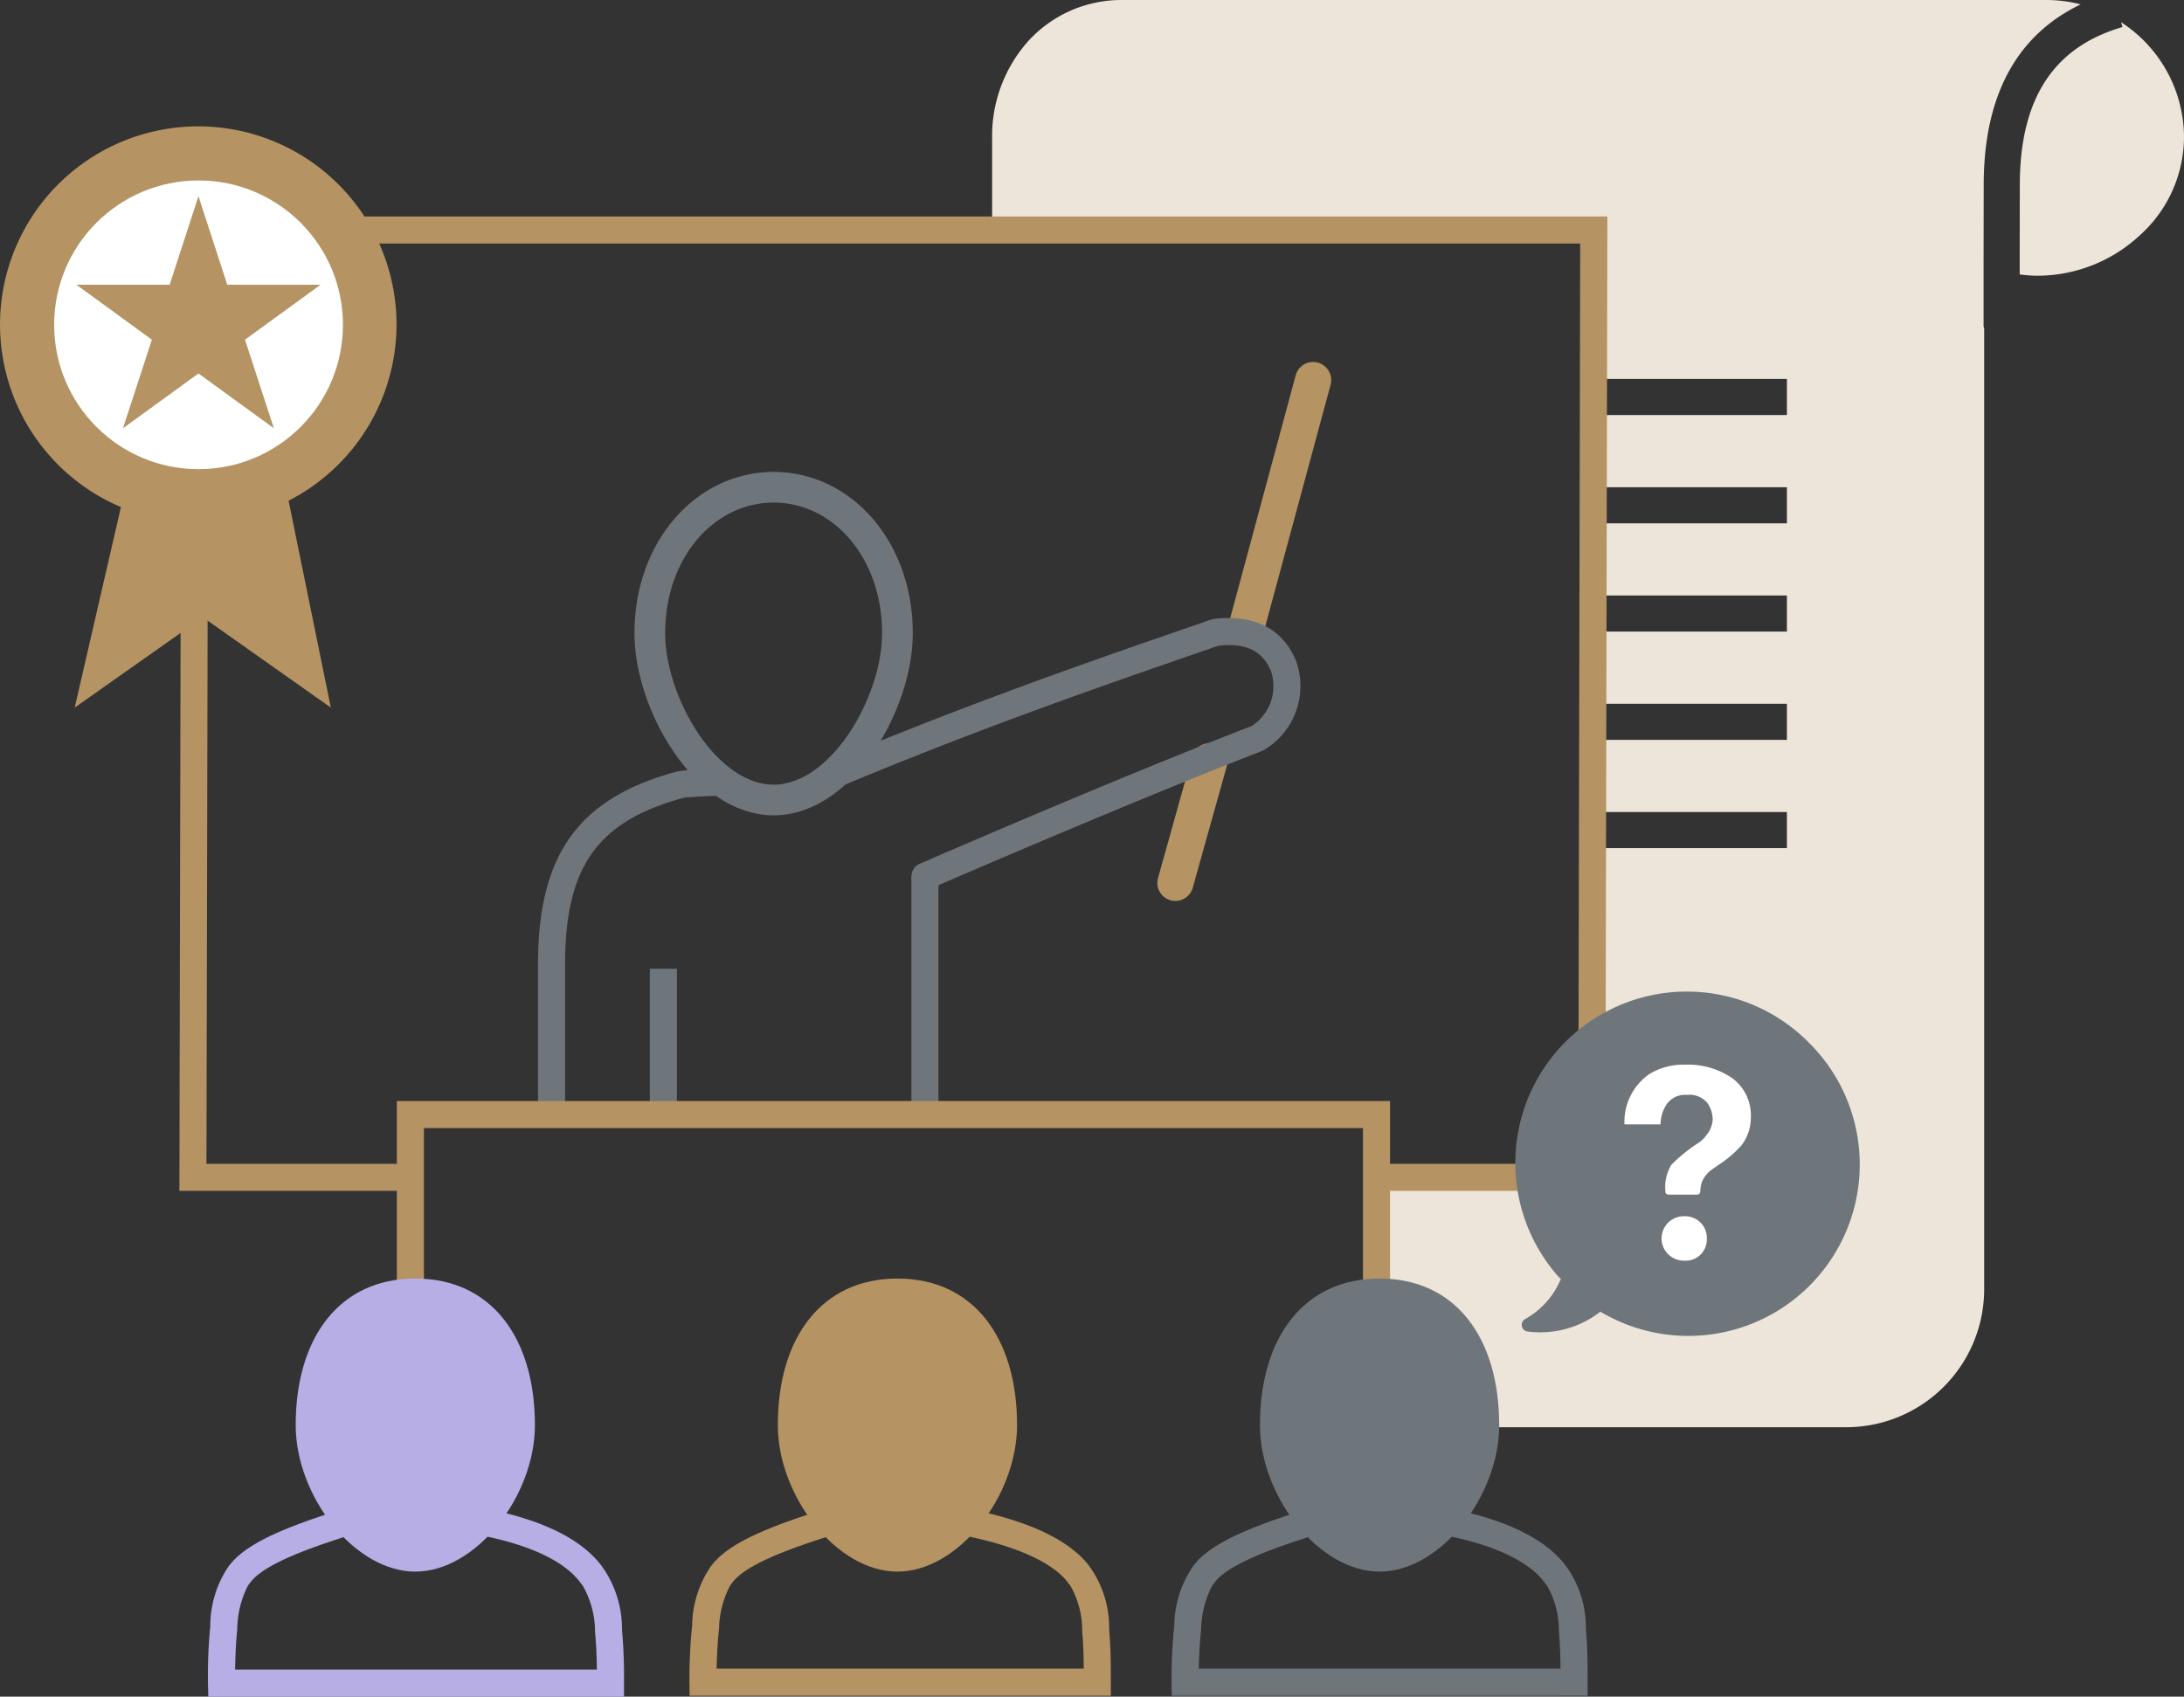 <svg xmlns="http://www.w3.org/2000/svg" width="121" height="94.023" viewBox="0 0 121 94.023"><rect x="0" y="0" width="121" height="94.023" fill="#333333" stroke="none"/><g transform="translate(-1.438 0)"><g transform="translate(56.404)"><path d="M47.334,79.091h-19.9a10.871,10.871,0,0,0-.895-4.3,5.487,5.487,0,0,0-5.358-3.341V65.5H33.017V12.443H0v-4.8a7.9,7.9,0,0,1,2.033-5.4A6.985,6.985,0,0,1,7.224,0H58.394A7.642,7.642,0,0,1,60.31.243c-3.555,1.706-5.363,5.062-5.373,9.975-.005,2.923-.007,4.672-.007,5.849,0,.655,0,1.128,0,1.444v.179c0,.073,0,.133,0,.179s0,.056,0,.1a.667.667,0,0,0,0,.071.587.587,0,0,0,.033.168V71.452A7.648,7.648,0,0,1,47.334,79.091ZM33.034,45v2h11V45Zm0-6v2h11V39Zm0-6v2h11V33Zm0-6v2h11V27Zm0-6v2h11V21Zm24.945-5.72a7.687,7.687,0,0,1-1.048-.072q0-1.863.007-4.985c.009-4.76,1.869-7.614,5.688-8.724l-.078-.268a7.623,7.623,0,0,1,3.486,6.409,7.355,7.355,0,0,1-2.448,5.4A8.339,8.339,0,0,1,57.979,15.279Z" fill="#ede5da"/></g><g transform="translate(0 7)"><g transform="translate(10.694 4)"><path d="M12.755,52.495v1.5H0L.114,0h79L79,53.995H66.884v-1.5H77.5L77.608,1.5h-76L1.5,52.495Z" transform="translate(0.683 0.998)" fill="#b59362"/></g><g transform="translate(31.245 20)"><g transform="translate(6.196 21.549)"><path d="M0,8.268V0H1.5V8.268Z" transform="translate(0 5.134)" fill="#6f767b"/><path d="M1.5,13H0V0H1.5Z" transform="translate(14.491)" fill="#6f767b"/></g><g transform="translate(6.193)"><path d="M6.861,17.333c3.789,0,6.861-5.375,6.861-9.244C13.722,3.449,10.65,0,6.861,0S0,3.449,0,8.089C0,11.959,3.072,17.333,6.861,17.333Z" fill="none" stroke="#6f767b" stroke-miterlimit="10" stroke-width="1.7"/></g><path d="M10.6,0l.33,1.463a11.979,11.979,0,0,1-1.554.12c-.78.043-1.245.076-1.28.086C3.31,2.96,1.5,5.468,1.5,10.916v8.576H0V10.916C0,4.806,2.247,1.693,7.7.221A10.1,10.1,0,0,1,9.292.086C10.159.038,10.543.013,10.6,0Z" transform="translate(0 15.534)" fill="#6f767b"/></g><path d="M.731,29.828A1,1,0,0,1,.037,28.6l1.885-6.74a1,1,0,0,1,1.926.539L1.963,29.134a1,1,0,0,1-1.232.694ZM4.713,15.507a1,1,0,0,1-.7-1.226L7.664.74A1,1,0,0,1,9.6,1.261L5.939,14.8a1,1,0,0,1-1.226.7Z" transform="translate(65.557 13.062)" fill="#b59362"/><path d="M.758,1.514A.75.75,0,0,1,.742.014c9.274-.1,17.2.376,22.09.618l.158.025c2.242.6,3.351,2.006,3.351,3.882a4.121,4.121,0,0,1-3.555,3.9c-5.059-.065-11.95,0-19.955.194a.75.75,0,0,1-.037-1.5c8.022-.2,14.93-.26,19.921-.19A2.627,2.627,0,0,0,24.84,4.539c0-1.169-.625-1.978-2.165-2.413C17.821,1.889,9.952,1.414.758,1.514Z" transform="translate(47.127 35.303) rotate(-22)" fill="#6f767b"/><g transform="translate(1.438)"><path d="M21.969,10.987A10.984,10.984,0,1,0,6.7,21.1L4.138,32.213l7.1-5.007,7.092,5.007L15.989,20.747A10.981,10.981,0,0,0,21.969,10.987Z" fill="#b59362"/><circle cx="8" cy="8" r="8" transform="translate(3 3)" fill="#fff"/><path d="M8.355,4.908,6.759,0,5.164,4.908H0L4.178,7.952l-1.6,4.908L6.759,9.824l4.178,3.036-1.6-4.908,4.186-3.043Z" transform="translate(4.236 3.872)" fill="#b59362"/></g><path d="M16.22,2.781A9.5,9.5,0,0,0,2.382,15.793l.095.079A4.53,4.53,0,0,1,.52,18.085a.369.369,0,0,0,.107.7,5.4,5.4,0,0,0,4.04-1.1l.02.016A9.5,9.5,0,0,0,16.22,2.781Z" transform="translate(85.438 48)" fill="#6f767b"/><path d="M3.321,10.86H3.272A1.23,1.23,0,0,1,3.3,8.4h.043a1.2,1.2,0,0,1,1.22,1.274A1.171,1.171,0,0,1,3.321,10.86ZM4.012,7.2H2.461a.207.207,0,0,1-.154-.05.138.138,0,0,1-.036-.1,2.413,2.413,0,0,1,.325-1.5A9.033,9.033,0,0,1,4.152,4.3a1.751,1.751,0,0,0,.4-.407,1.478,1.478,0,0,0,.336-.833,1.617,1.617,0,0,0-.307-.955,1.291,1.291,0,0,0-1.119-.43,1.24,1.24,0,0,0-1.133.53A2.057,2.057,0,0,0,2,3.307H0A3.229,3.229,0,0,1,1.373.524a3.641,3.641,0,0,1,2-.524A4.337,4.337,0,0,1,5.967.744,2.556,2.556,0,0,1,7,2.949a2.52,2.52,0,0,1-.508,1.509,5.993,5.993,0,0,1-1.066.95l-.549.38a1.6,1.6,0,0,0-.59.724A1.812,1.812,0,0,0,4.2,7.04.172.172,0,0,1,4.012,7.2Z" transform="translate(91.438 52)" fill="#fff"/><path d="M1.5,1.5v9.086H0V0H55.026V10.586h-1.5V1.5Z" transform="translate(23.424 54.016)" fill="#b59362"/><g transform="translate(66.862 64.602)"><path d="M5.295.729C5.886.513,6.268.384,7.374.023L7.84,1.448c-1.088.356-1.461.481-2.03.69C3.969,2.813,2.78,3.468,2.352,4.1l-.09.11a5.382,5.382,0,0,0-.621,2.4c-.064.587-.1,1.22-.126,1.861,0,.124-.007.243-.01.356H21.547c-.006-.794-.028-1.386-.086-2.046A5.032,5.032,0,0,0,20.8,4.221l-.09-.106c-.838-1.191-2.741-2.109-5.412-2.644L15.589,0c2.979.6,5.185,1.652,6.306,3.2a5.827,5.827,0,0,1,1.061,3.453c.076.872.094,1.619.093,2.777,0,.079,0,.079,0,.15v.75H.011L0,9.59c0-.01,0-.01,0-.05,0-.287,0-.67.016-1.116C.039,7.748.082,7.079.151,6.45a5.947,5.947,0,0,1,1-3.24C1.827,2.245,3.2,1.5,5.295.729Z" transform="translate(-0.516 12.04)" fill="#6f767b"/><path d="M0,8.121C0,3.261,2.431,0,6.627,0s6.627,3.261,6.627,8.121c0,3.958-3.271,8.12-6.627,8.12S0,12.079,0,8.121Z" transform="translate(4.382 -0.75)" fill="#6f767b"/></g><g transform="translate(40.15 64.602)"><path d="M5.295.729C5.886.513,6.268.384,7.374.023L7.84,1.448c-1.088.356-1.461.481-2.03.69C3.969,2.813,2.78,3.468,2.352,4.1l-.09.11a5.382,5.382,0,0,0-.621,2.4c-.064.587-.1,1.22-.126,1.861,0,.124-.007.243-.01.356H21.847c-.006-.794-.028-1.386-.086-2.046A5.032,5.032,0,0,0,21.1,4.221l-.09-.106c-.8-1.141-2.893-2.079-5.711-2.644L15.589,0c3.13.628,5.5,1.684,6.605,3.2a5.825,5.825,0,0,1,1.061,3.454c.076.872.094,1.619.093,2.777,0,.079,0,.079,0,.15v.75H.011L0,9.59c0-.01,0-.01,0-.05,0-.287,0-.67.016-1.116C.039,7.748.082,7.079.151,6.45a5.947,5.947,0,0,1,1-3.24C1.827,2.245,3.2,1.5,5.295.729Z" transform="translate(-0.516 12.04)" fill="#b59362"/><path d="M0,8.121C0,3.261,2.431,0,6.627,0s6.627,3.261,6.627,8.121c0,3.958-3.271,8.12-6.627,8.12S0,12.079,0,8.121Z" transform="translate(4.382 -0.75)" fill="#b59362"/></g><g transform="translate(13.438 64.602)"><path d="M5.257.729C5.848.513,6.231.384,7.336.023L7.8,1.448c-1.088.356-1.461.481-2.03.69C3.931,2.813,2.742,3.468,2.315,4.1l-.09.11a5.4,5.4,0,0,0-.6,2.421c-.076.756-.111,1.541-.119,2.248H21.547c-.009-.77-.037-1.387-.1-2.068a5.177,5.177,0,0,0-.687-2.592l-.09-.106c-.838-1.191-2.741-2.109-5.412-2.644L15.552,0c2.979.6,5.185,1.652,6.306,3.2a5.955,5.955,0,0,1,1.081,3.472,29.328,29.328,0,0,1,.112,2.955v.755H.02L0,9.647c0-.021,0-.021,0-.108A28.172,28.172,0,0,1,.128,6.483a5.928,5.928,0,0,1,.98-3.273C1.789,2.245,3.158,1.5,5.257.729Z" transform="translate(-0.479 12.04)" fill="#b6aee5"/><path d="M0,8.121C0,3.261,2.431,0,6.627,0s6.627,3.261,6.627,8.121c0,3.958-3.271,8.12-6.627,8.12S0,12.079,0,8.121Z" transform="translate(4.382 -0.75)" fill="#b6aee5"/></g></g></g></svg>